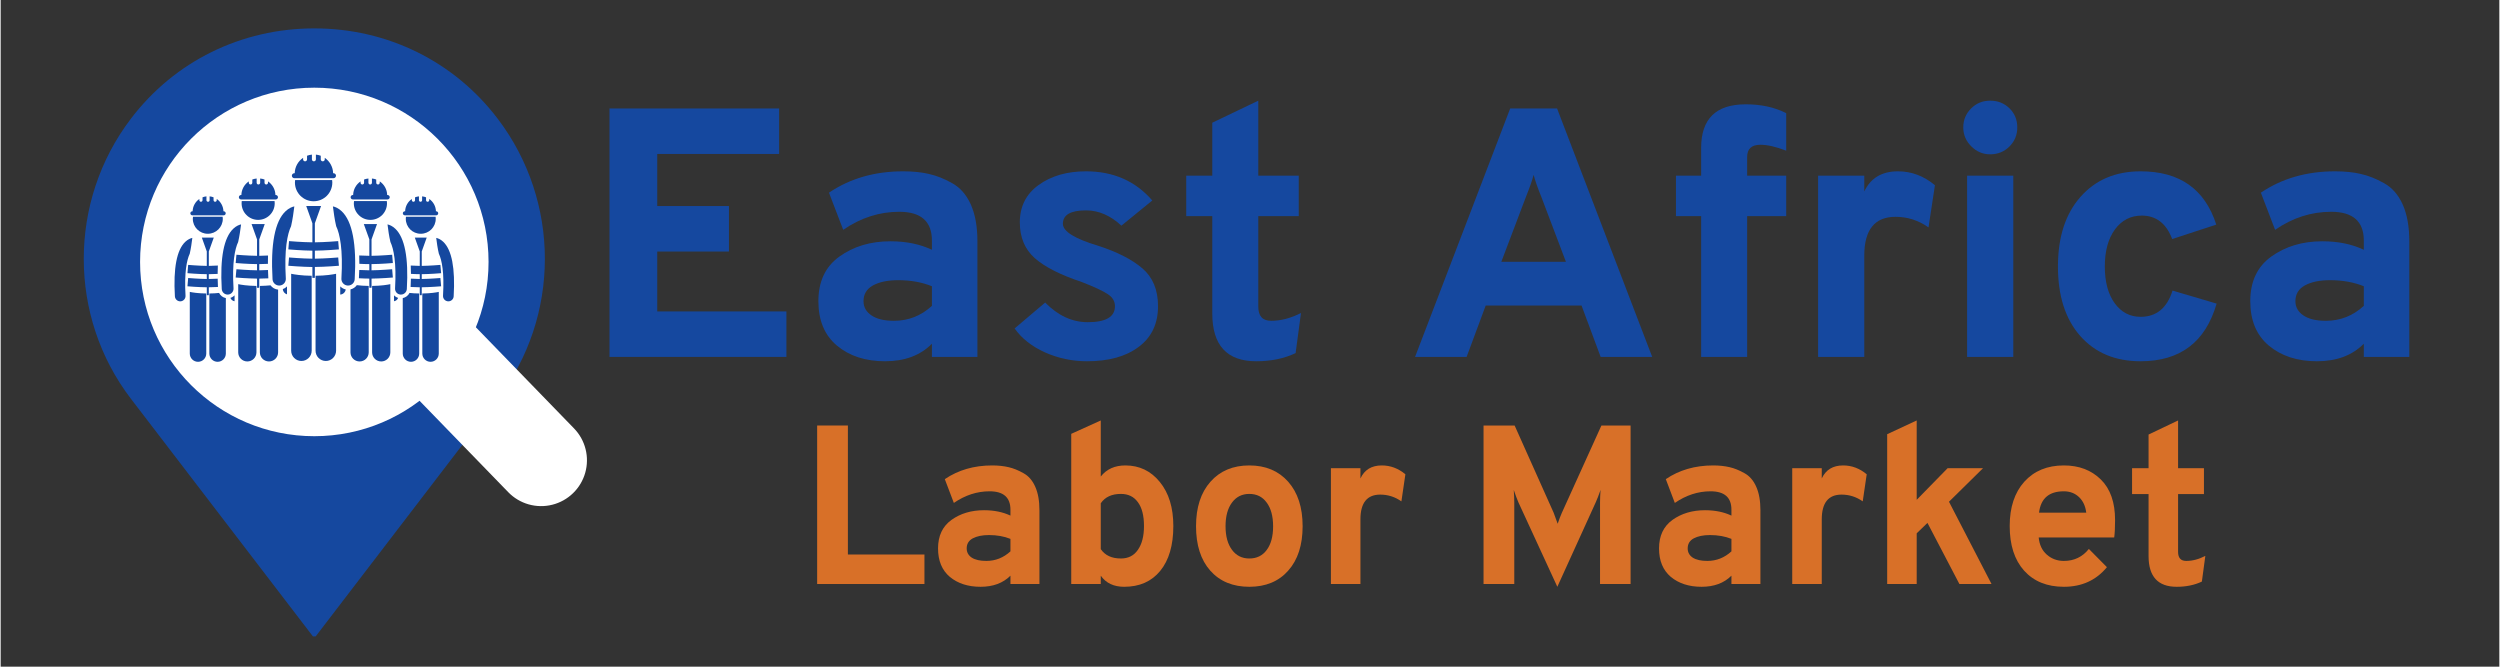 <svg xmlns="http://www.w3.org/2000/svg" xmlns:xlink="http://www.w3.org/1999/xlink" width="300" viewBox="0 0 224.88 60" height="80" preserveAspectRatio="xMidYMid meet"><rect x="0" y="0" width="224.88" height="60" fill="#333333" stroke="none"/><defs><g></g><clipPath id="96fa9c9b9c"><path d="M 7 2.555 L 49 2.555 L 49 57.273 L 7 57.273 Z M 7 2.555 " clip-rule="nonzero"></path></clipPath><clipPath id="0ff619be4e"><path d="M 12.547 7.891 L 44 7.891 L 44 39.375 L 12.547 39.375 Z M 12.547 7.891 " clip-rule="nonzero"></path></clipPath><clipPath id="71e48b5e1d"><path d="M 0 0.016 L 96 0.016 L 96 59.984 L 0 59.984 Z M 0 0.016 " clip-rule="nonzero"></path></clipPath><clipPath id="af3d133539"><path d="M 15.523 21 L 18 21 L 18 28 L 15.523 28 Z M 15.523 21 " clip-rule="nonzero"></path></clipPath><clipPath id="689519bbe0"><path d="M 17 26 L 19 26 L 19 32.652 L 17 32.652 Z M 17 26 " clip-rule="nonzero"></path></clipPath><clipPath id="3eaf83dd90"><path d="M 18 26 L 21 26 L 21 32.652 L 18 32.652 Z M 18 26 " clip-rule="nonzero"></path></clipPath><clipPath id="0503dbf565"><path d="M 21 25 L 24 25 L 24 32.652 L 21 32.652 Z M 21 25 " clip-rule="nonzero"></path></clipPath><clipPath id="99d9cabd71"><path d="M 23 25 L 25 25 L 25 32.652 L 23 32.652 Z M 23 25 " clip-rule="nonzero"></path></clipPath><clipPath id="8c1b4b448c"><path d="M 37 26 L 40 26 L 40 32.652 L 37 32.652 Z M 37 26 " clip-rule="nonzero"></path></clipPath><clipPath id="8fe4e64879"><path d="M 36 26 L 38 26 L 38 32.652 L 36 32.652 Z M 36 26 " clip-rule="nonzero"></path></clipPath><clipPath id="f2fe7bbf35"><path d="M 31 25 L 34 25 L 34 32.652 L 31 32.652 Z M 31 25 " clip-rule="nonzero"></path></clipPath><clipPath id="54869600ed"><path d="M 33 25 L 36 25 L 36 32.652 L 33 32.652 Z M 33 25 " clip-rule="nonzero"></path></clipPath><clipPath id="9221c9d3b6"><path d="M 26 24 L 28 24 L 28 32.652 L 26 32.652 Z M 26 24 " clip-rule="nonzero"></path></clipPath><clipPath id="d91a0dc44f"><path d="M 28 24 L 31 24 L 31 32.652 L 28 32.652 Z M 28 24 " clip-rule="nonzero"></path></clipPath><clipPath id="d283dcbc6e"><path d="M 26 13.914 L 31 13.914 L 31 17 L 26 17 Z M 26 13.914 " clip-rule="nonzero"></path></clipPath></defs><g fill="#15489f" fill-opacity="1"><g transform="translate(52.233, 32.122)"><g><path d="M 2.562 0 L 2.562 -22.359 L 17.828 -22.359 L 17.828 -18.266 L 6.859 -18.266 L 6.859 -13.578 L 13.312 -13.578 L 13.312 -9.484 L 6.859 -9.484 L 6.859 -4.094 L 18.484 -4.094 L 18.484 0 Z M 2.562 0 "></path></g></g></g><g fill="#15489f" fill-opacity="1"><g transform="translate(72.157, 32.122)"><g><path d="M 11.656 0 L 11.656 -1.188 C 10.613 -0.133 9.207 0.391 7.438 0.391 C 5.676 0.391 4.234 -0.078 3.109 -1.016 C 1.992 -1.953 1.438 -3.285 1.438 -5.016 C 1.438 -6.785 2.066 -8.125 3.328 -9.031 C 4.598 -9.945 6.129 -10.406 7.922 -10.406 C 9.348 -10.406 10.594 -10.148 11.656 -9.641 L 11.656 -10.469 C 11.656 -12.195 10.676 -13.062 8.719 -13.062 C 6.926 -13.062 5.242 -12.52 3.672 -11.438 L 2.391 -14.781 C 4.285 -16.062 6.508 -16.703 9.062 -16.703 C 9.938 -16.703 10.707 -16.625 11.375 -16.469 C 12.051 -16.32 12.75 -16.047 13.469 -15.641 C 14.195 -15.242 14.758 -14.602 15.156 -13.719 C 15.551 -12.832 15.75 -11.727 15.75 -10.406 L 15.75 0 Z M 8.234 -3.25 C 9.535 -3.25 10.676 -3.695 11.656 -4.594 L 11.656 -6.359 C 10.758 -6.723 9.75 -6.906 8.625 -6.906 C 7.688 -6.906 6.93 -6.75 6.359 -6.438 C 5.785 -6.125 5.5 -5.648 5.5 -5.016 C 5.5 -4.484 5.738 -4.055 6.219 -3.734 C 6.695 -3.41 7.367 -3.25 8.234 -3.25 Z M 8.234 -3.25 "></path></g></g></g><g fill="#15489f" fill-opacity="1"><g transform="translate(89.974, 32.122)"><g><path d="M 7.797 0.391 C 6.473 0.391 5.211 0.125 4.016 -0.406 C 2.828 -0.945 1.914 -1.664 1.281 -2.562 L 4.031 -4.891 C 5.195 -3.711 6.473 -3.125 7.859 -3.125 C 9.492 -3.125 10.312 -3.602 10.312 -4.562 C 10.312 -5.008 10.094 -5.375 9.656 -5.656 C 9.219 -5.945 8.445 -6.305 7.344 -6.734 C 5.406 -7.379 3.988 -8.098 3.094 -8.891 C 2.195 -9.691 1.75 -10.766 1.75 -12.109 C 1.75 -13.535 2.312 -14.656 3.438 -15.469 C 4.57 -16.289 5.992 -16.703 7.703 -16.703 C 10.172 -16.703 12.16 -15.828 13.672 -14.078 L 10.891 -11.812 C 9.91 -12.727 8.848 -13.188 7.703 -13.188 C 6.316 -13.188 5.625 -12.785 5.625 -11.984 C 5.625 -11.297 6.688 -10.633 8.812 -10 C 10.52 -9.445 11.844 -8.77 12.781 -7.969 C 13.719 -7.164 14.188 -6.031 14.188 -4.562 C 14.188 -2.988 13.609 -1.77 12.453 -0.906 C 11.305 -0.039 9.754 0.391 7.797 0.391 Z M 7.797 0.391 "></path></g></g></g><g fill="#15489f" fill-opacity="1"><g transform="translate(105.748, 32.122)"><g><path d="M 7.25 0.391 C 4.613 0.391 3.297 -1.047 3.297 -3.922 L 3.297 -12.672 L 0.953 -12.672 L 0.953 -16.312 L 3.297 -16.312 L 3.297 -21.078 L 7.438 -23.062 L 7.438 -16.312 L 11.078 -16.312 L 11.078 -12.672 L 7.438 -12.672 L 7.438 -4.531 C 7.438 -3.676 7.82 -3.25 8.594 -3.25 C 9.469 -3.25 10.363 -3.484 11.281 -3.953 L 10.797 -0.344 C 9.773 0.145 8.594 0.391 7.25 0.391 Z M 7.25 0.391 "></path></g></g></g><g fill="#15489f" fill-opacity="1"><g transform="translate(118.296, 32.122)"><g></g></g></g><g fill="#15489f" fill-opacity="1"><g transform="translate(126.279, 32.122)"><g><path d="M 17.719 0 L 16 -4.625 L 7.375 -4.625 L 5.656 0 L 1.016 0 L 9.578 -22.359 L 13.797 -22.359 L 22.359 0 Z M 14.594 -8.562 L 12.391 -14.375 C 12.047 -15.227 11.812 -15.898 11.688 -16.391 C 11.562 -15.898 11.328 -15.227 10.984 -14.375 L 8.781 -8.562 Z M 14.594 -8.562 "></path></g></g></g><g fill="#15489f" fill-opacity="1"><g transform="translate(149.652, 32.122)"><g><path d="M 7.531 -12.672 L 7.531 0 L 3.391 0 L 3.391 -12.672 L 1.125 -12.672 L 1.125 -16.312 L 3.391 -16.312 L 3.391 -18.812 C 3.391 -21.426 4.727 -22.734 7.406 -22.734 C 8.789 -22.734 10.004 -22.469 11.047 -21.938 L 11.047 -18.562 C 10.129 -18.914 9.352 -19.094 8.719 -19.094 C 7.926 -19.094 7.531 -18.723 7.531 -17.984 L 7.531 -16.312 L 11.047 -16.312 L 11.047 -12.672 Z M 7.531 -12.672 "></path></g></g></g><g fill="#15489f" fill-opacity="1"><g transform="translate(161.178, 32.122)"><g><path d="M 2.391 0 L 2.391 -16.312 L 6.547 -16.312 L 6.547 -14.891 C 7.117 -16.098 8.129 -16.703 9.578 -16.703 C 10.797 -16.703 11.906 -16.285 12.906 -15.453 L 12.328 -11.656 C 11.43 -12.289 10.441 -12.609 9.359 -12.609 C 7.484 -12.609 6.547 -11.441 6.547 -9.109 L 6.547 0 Z M 2.391 0 "></path></g></g></g><g fill="#15489f" fill-opacity="1"><g transform="translate(174.557, 32.122)"><g><path d="M 4.5 -18.234 C 3.844 -18.234 3.273 -18.473 2.797 -18.953 C 2.316 -19.43 2.078 -20 2.078 -20.656 C 2.078 -21.32 2.312 -21.891 2.781 -22.359 C 3.25 -22.828 3.82 -23.062 4.5 -23.062 C 5.188 -23.062 5.766 -22.832 6.234 -22.375 C 6.703 -21.914 6.938 -21.344 6.938 -20.656 C 6.938 -19.977 6.703 -19.406 6.234 -18.938 C 5.766 -18.469 5.188 -18.234 4.5 -18.234 Z M 2.422 0 L 2.422 -16.312 L 6.578 -16.312 L 6.578 0 Z M 2.422 0 "></path></g></g></g><g fill="#15489f" fill-opacity="1"><g transform="translate(183.561, 32.122)"><g><path d="M 9.031 0.391 C 6.758 0.391 4.953 -0.363 3.609 -1.875 C 2.266 -3.395 1.594 -5.484 1.594 -8.141 C 1.594 -10.785 2.27 -12.875 3.625 -14.406 C 4.977 -15.938 6.781 -16.703 9.031 -16.703 C 12.551 -16.703 14.82 -15.102 15.844 -11.906 L 11.875 -10.609 C 11.344 -12.016 10.43 -12.719 9.141 -12.719 C 8.141 -12.719 7.332 -12.301 6.719 -11.469 C 6.113 -10.633 5.812 -9.523 5.812 -8.141 C 5.812 -6.754 6.109 -5.648 6.703 -4.828 C 7.297 -4.016 8.07 -3.609 9.031 -3.609 C 10.457 -3.609 11.414 -4.395 11.906 -5.969 L 15.875 -4.797 C 14.875 -1.336 12.594 0.391 9.031 0.391 Z M 9.031 0.391 "></path></g></g></g><g fill="#15489f" fill-opacity="1"><g transform="translate(201.027, 32.122)"><g><path d="M 11.656 0 L 11.656 -1.188 C 10.613 -0.133 9.207 0.391 7.438 0.391 C 5.676 0.391 4.234 -0.078 3.109 -1.016 C 1.992 -1.953 1.438 -3.285 1.438 -5.016 C 1.438 -6.785 2.066 -8.125 3.328 -9.031 C 4.598 -9.945 6.129 -10.406 7.922 -10.406 C 9.348 -10.406 10.594 -10.148 11.656 -9.641 L 11.656 -10.469 C 11.656 -12.195 10.676 -13.062 8.719 -13.062 C 6.926 -13.062 5.242 -12.52 3.672 -11.438 L 2.391 -14.781 C 4.285 -16.062 6.508 -16.703 9.062 -16.703 C 9.938 -16.703 10.707 -16.625 11.375 -16.469 C 12.051 -16.32 12.75 -16.047 13.469 -15.641 C 14.195 -15.242 14.758 -14.602 15.156 -13.719 C 15.551 -12.832 15.75 -11.727 15.75 -10.406 L 15.75 0 Z M 8.234 -3.25 C 9.535 -3.25 10.676 -3.695 11.656 -4.594 L 11.656 -6.359 C 10.758 -6.723 9.75 -6.906 8.625 -6.906 C 7.688 -6.906 6.93 -6.75 6.359 -6.438 C 5.785 -6.125 5.5 -5.648 5.5 -5.016 C 5.5 -4.484 5.738 -4.055 6.219 -3.734 C 6.695 -3.41 7.367 -3.25 8.234 -3.25 Z M 8.234 -3.25 "></path></g></g></g><g clip-path="url(#96fa9c9b9c)"><path fill="#15489f" d="M 44.738 10.691 C 40.805 5.512 34.785 2.555 28.227 2.555 C 21.668 2.555 15.648 5.512 11.715 10.691 C 6.066 18.125 6.066 28.48 11.715 35.879 L 28.227 57.438 L 44.738 35.879 C 50.391 28.48 50.391 18.125 44.738 10.691 Z M 28.227 32.281 C 23.016 32.281 18.742 28.043 18.742 22.797 C 18.742 17.586 23.016 13.316 28.227 13.316 C 33.441 13.316 37.711 17.551 37.711 22.797 C 37.676 28.012 33.441 32.281 28.227 32.281 Z M 28.227 32.281 " fill-opacity="1" fill-rule="nonzero"></path></g><g clip-path="url(#0ff619be4e)"><path fill="#ffffff" d="M 43.91 23.574 C 43.91 32.234 36.887 39.258 28.227 39.258 C 19.57 39.258 12.547 32.234 12.547 23.574 C 12.547 14.914 19.57 7.891 28.227 7.891 C 36.887 7.891 43.91 14.914 43.91 23.574 Z M 43.91 23.574 " fill-opacity="1" fill-rule="nonzero"></path></g><g clip-path="url(#71e48b5e1d)"><path stroke-linecap="round" transform="matrix(0.522, 0.538, -0.538, 0.522, 39.588, 26.175)" fill="none" stroke-linejoin="miter" d="M 5.498 5.501 L 23.014 5.499 " stroke="#ffffff" stroke-width="11" stroke-opacity="1" stroke-miterlimit="4"></path></g><path fill="#15489f" d="M 20.676 26.809 C 20.734 26.965 20.875 27.086 21.051 27.113 L 21.051 26.578 C 20.945 26.688 20.816 26.766 20.676 26.809 Z M 20.676 26.809 " fill-opacity="1" fill-rule="nonzero"></path><g clip-path="url(#af3d133539)"><path fill="#15489f" d="M 17.25 21.41 C 17.078 21.449 16.852 21.543 16.621 21.758 C 15.848 22.484 15.531 24.137 15.68 26.668 C 15.695 26.922 15.906 27.121 16.156 27.121 C 16.168 27.121 16.176 27.121 16.188 27.121 C 16.449 27.105 16.652 26.879 16.637 26.613 C 16.516 24.52 16.75 23.398 17.016 22.836 C 17.125 22.367 17.203 21.801 17.25 21.41 Z M 17.25 21.41 " fill-opacity="1" fill-rule="nonzero"></path></g><g clip-path="url(#689519bbe0)"><path fill="#15489f" d="M 17.02 26.27 L 17.02 31.82 C 17.02 32.23 17.352 32.562 17.762 32.562 C 18.172 32.562 18.504 32.23 18.504 31.82 L 18.504 26.414 C 17.75 26.406 17.246 26.32 17.02 26.27 Z M 17.02 26.27 " fill-opacity="1" fill-rule="nonzero"></path></g><g clip-path="url(#3eaf83dd90)"><path fill="#15489f" d="M 19.656 26.363 C 19.418 26.391 19.125 26.41 18.781 26.414 L 18.781 31.82 C 18.781 32.23 19.113 32.562 19.523 32.562 C 19.934 32.562 20.266 32.23 20.266 31.82 L 20.266 26.828 C 19.996 26.777 19.773 26.602 19.656 26.363 Z M 19.656 26.363 " fill-opacity="1" fill-rule="nonzero"></path></g><path fill="#15489f" d="M 17.293 19.691 C 17.293 20.438 17.898 21.039 18.641 21.039 C 19.387 21.039 19.992 20.438 19.992 19.691 C 19.992 19.629 19.984 19.57 19.977 19.508 L 17.309 19.508 C 17.301 19.57 17.293 19.629 17.293 19.691 Z M 17.293 19.691 " fill-opacity="1" fill-rule="nonzero"></path><path fill="#15489f" d="M 17.254 19.379 L 20.074 19.379 C 20.176 19.379 20.254 19.297 20.254 19.195 C 20.254 19.098 20.176 19.016 20.074 19.016 L 20.051 19.016 C 20.035 18.555 19.801 18.148 19.445 17.906 L 19.445 18.016 C 19.445 18.098 19.379 18.16 19.301 18.16 C 19.223 18.16 19.16 18.098 19.16 18.016 L 19.16 17.758 C 19.047 17.715 18.93 17.684 18.805 17.672 L 18.805 18.016 C 18.805 18.098 18.742 18.16 18.664 18.16 C 18.582 18.16 18.52 18.098 18.52 18.016 L 18.52 17.672 C 18.398 17.684 18.277 17.715 18.168 17.758 L 18.168 18.016 C 18.168 18.098 18.105 18.16 18.023 18.16 C 17.945 18.16 17.883 18.098 17.883 18.016 L 17.883 17.906 C 17.527 18.148 17.289 18.555 17.277 19.016 L 17.254 19.016 C 17.152 19.016 17.07 19.098 17.07 19.195 C 17.07 19.297 17.152 19.379 17.254 19.379 Z M 17.254 19.379 " fill-opacity="1" fill-rule="nonzero"></path><path fill="#15489f" d="M 18.73 25.855 C 19 25.855 19.289 25.844 19.555 25.828 C 19.543 25.57 19.535 25.32 19.531 25.082 C 19.27 25.094 18.988 25.105 18.73 25.109 L 18.73 24.676 C 18.988 24.676 19.27 24.664 19.527 24.652 C 19.527 24.391 19.535 24.141 19.547 23.898 C 19.281 23.914 18.992 23.926 18.734 23.93 L 18.734 22.629 L 19.18 21.383 L 18.105 21.383 L 18.551 22.629 L 18.551 23.93 C 17.828 23.922 16.887 23.84 16.875 23.84 L 16.812 24.586 C 16.852 24.59 17.797 24.672 18.551 24.676 L 18.551 25.109 C 17.828 25.102 16.887 25.02 16.875 25.02 L 16.812 25.766 C 16.852 25.77 17.797 25.852 18.551 25.855 L 18.551 26.566 L 18.734 26.566 L 18.734 25.855 Z M 18.73 25.855 " fill-opacity="1" fill-rule="nonzero"></path><g clip-path="url(#0503dbf565)"><path fill="#15489f" d="M 21.379 25.574 L 21.379 31.711 C 21.379 32.164 21.746 32.531 22.199 32.531 C 22.652 32.531 23.02 32.164 23.02 31.711 L 23.02 25.734 C 22.188 25.723 21.633 25.629 21.379 25.574 Z M 21.379 25.574 " fill-opacity="1" fill-rule="nonzero"></path></g><path fill="#15489f" d="M 25.391 26.02 C 25.406 26.242 25.559 26.43 25.77 26.492 L 25.77 25.773 C 25.664 25.887 25.535 25.969 25.391 26.02 Z M 25.391 26.02 " fill-opacity="1" fill-rule="nonzero"></path><g clip-path="url(#99d9cabd71)"><path fill="#15489f" d="M 24.285 25.68 C 24.023 25.707 23.703 25.727 23.328 25.734 L 23.328 31.711 C 23.328 32.164 23.695 32.531 24.148 32.531 C 24.602 32.531 24.969 32.164 24.969 31.711 L 24.969 26.066 C 24.688 26.039 24.445 25.895 24.285 25.68 Z M 24.285 25.68 " fill-opacity="1" fill-rule="nonzero"></path></g><path fill="#15489f" d="M 19.898 26.012 C 19.914 26.297 20.148 26.512 20.426 26.512 C 20.438 26.512 20.449 26.512 20.457 26.512 C 20.75 26.496 20.973 26.242 20.957 25.953 C 20.82 23.637 21.082 22.398 21.375 21.777 C 21.496 21.258 21.582 20.629 21.637 20.195 C 21.441 20.238 21.191 20.344 20.938 20.582 C 20.086 21.387 19.734 23.211 19.898 26.012 Z M 19.898 26.012 " fill-opacity="1" fill-rule="nonzero"></path><path fill="#15489f" d="M 21.684 18.297 C 21.684 19.121 22.352 19.789 23.172 19.789 C 23.996 19.789 24.664 19.121 24.664 18.297 C 24.664 18.23 24.66 18.164 24.652 18.098 L 21.695 18.098 C 21.688 18.164 21.684 18.23 21.684 18.297 Z M 21.684 18.297 " fill-opacity="1" fill-rule="nonzero"></path><path fill="#15489f" d="M 21.637 17.949 L 24.758 17.949 C 24.867 17.949 24.957 17.859 24.957 17.75 C 24.957 17.641 24.867 17.551 24.758 17.551 L 24.73 17.551 C 24.715 17.039 24.453 16.594 24.062 16.324 L 24.062 16.445 C 24.062 16.535 23.988 16.605 23.902 16.605 C 23.816 16.605 23.746 16.535 23.746 16.445 L 23.746 16.156 C 23.621 16.109 23.492 16.078 23.355 16.066 L 23.355 16.445 C 23.355 16.535 23.285 16.605 23.195 16.605 C 23.109 16.605 23.039 16.535 23.039 16.445 L 23.039 16.066 C 22.902 16.078 22.773 16.109 22.648 16.156 L 22.648 16.445 C 22.648 16.535 22.578 16.605 22.492 16.605 C 22.402 16.605 22.332 16.535 22.332 16.445 L 22.332 16.324 C 21.938 16.594 21.676 17.039 21.664 17.551 L 21.637 17.551 C 21.527 17.551 21.438 17.641 21.438 17.75 C 21.438 17.859 21.527 17.949 21.637 17.949 Z M 21.637 17.949 " fill-opacity="1" fill-rule="nonzero"></path><path fill="#15489f" d="M 23.273 25.074 C 23.539 25.074 23.824 25.062 24.09 25.051 C 24.078 24.793 24.066 24.543 24.059 24.301 C 23.801 24.316 23.527 24.324 23.273 24.328 L 23.273 23.77 C 23.523 23.77 23.797 23.758 24.051 23.746 C 24.051 23.488 24.055 23.238 24.062 22.996 C 23.805 23.012 23.527 23.02 23.273 23.023 L 23.273 21.547 L 23.766 20.168 L 22.582 20.168 L 23.074 21.547 L 23.074 23.023 C 22.27 23.016 21.227 22.926 21.219 22.926 L 21.152 23.672 C 21.199 23.676 22.242 23.766 23.074 23.77 L 23.074 24.328 C 22.27 24.32 21.227 24.23 21.219 24.23 L 21.152 24.977 C 21.199 24.98 22.242 25.066 23.074 25.074 L 23.074 25.902 L 23.273 25.902 Z M 23.273 25.074 " fill-opacity="1" fill-rule="nonzero"></path><path fill="#15489f" d="M 39.828 21.758 C 39.602 21.543 39.375 21.449 39.199 21.41 C 39.246 21.801 39.324 22.367 39.438 22.836 C 39.703 23.398 39.938 24.52 39.812 26.613 C 39.797 26.879 40 27.105 40.266 27.121 C 40.273 27.121 40.285 27.121 40.293 27.121 C 40.547 27.121 40.758 26.922 40.77 26.668 C 40.918 24.137 40.602 22.484 39.828 21.758 Z M 39.828 21.758 " fill-opacity="1" fill-rule="nonzero"></path><g clip-path="url(#8c1b4b448c)"><path fill="#15489f" d="M 37.949 26.414 L 37.949 31.82 C 37.949 32.23 38.281 32.562 38.688 32.562 C 39.098 32.562 39.43 32.23 39.43 31.82 L 39.43 26.27 C 39.203 26.32 38.703 26.406 37.949 26.414 Z M 37.949 26.414 " fill-opacity="1" fill-rule="nonzero"></path></g><g clip-path="url(#8fe4e64879)"><path fill="#15489f" d="M 36.797 26.363 C 36.676 26.602 36.453 26.777 36.188 26.828 L 36.188 31.82 C 36.188 32.23 36.52 32.562 36.93 32.562 C 37.336 32.562 37.668 32.23 37.668 31.82 L 37.668 26.414 C 37.324 26.41 37.031 26.391 36.797 26.363 Z M 36.797 26.363 " fill-opacity="1" fill-rule="nonzero"></path></g><path fill="#15489f" d="M 35.402 26.578 L 35.402 27.113 C 35.574 27.086 35.715 26.965 35.773 26.809 C 35.633 26.766 35.504 26.688 35.402 26.578 Z M 35.402 26.578 " fill-opacity="1" fill-rule="nonzero"></path><path fill="#15489f" d="M 36.461 19.691 C 36.461 20.438 37.062 21.039 37.809 21.039 C 38.555 21.039 39.156 20.438 39.156 19.691 C 39.156 19.629 39.152 19.57 39.145 19.508 L 36.473 19.508 C 36.465 19.57 36.461 19.629 36.461 19.691 Z M 36.461 19.691 " fill-opacity="1" fill-rule="nonzero"></path><path fill="#15489f" d="M 36.379 19.379 L 39.199 19.379 C 39.297 19.379 39.379 19.297 39.379 19.195 C 39.379 19.098 39.297 19.016 39.199 19.016 L 39.176 19.016 C 39.16 18.555 38.926 18.148 38.57 17.906 L 38.57 18.016 C 38.57 18.098 38.504 18.16 38.426 18.16 C 38.348 18.16 38.285 18.098 38.285 18.016 L 38.285 17.758 C 38.172 17.715 38.055 17.684 37.93 17.672 L 37.93 18.016 C 37.93 18.098 37.867 18.16 37.789 18.16 C 37.707 18.16 37.645 18.098 37.645 18.016 L 37.645 17.672 C 37.523 17.684 37.402 17.715 37.293 17.758 L 37.293 18.016 C 37.293 18.098 37.23 18.16 37.148 18.16 C 37.07 18.16 37.008 18.098 37.008 18.016 L 37.008 17.906 C 36.652 18.148 36.414 18.555 36.402 19.016 L 36.379 19.016 C 36.277 19.016 36.195 19.098 36.195 19.195 C 36.195 19.297 36.277 19.379 36.379 19.379 Z M 36.379 19.379 " fill-opacity="1" fill-rule="nonzero"></path><path fill="#15489f" d="M 39.574 23.84 C 39.566 23.84 38.625 23.922 37.898 23.93 L 37.898 22.629 L 38.344 21.383 L 37.273 21.383 L 37.719 22.629 L 37.719 23.93 C 37.457 23.926 37.168 23.914 36.906 23.898 C 36.918 24.141 36.922 24.391 36.926 24.648 C 37.184 24.664 37.461 24.676 37.719 24.676 L 37.719 25.109 C 37.465 25.105 37.18 25.094 36.922 25.078 C 36.918 25.32 36.91 25.57 36.895 25.828 C 37.16 25.844 37.453 25.855 37.719 25.855 L 37.719 26.566 L 37.898 26.566 L 37.898 25.855 C 38.656 25.848 39.598 25.77 39.641 25.766 L 39.574 25.02 C 39.566 25.02 38.625 25.102 37.898 25.109 L 37.898 24.676 C 38.656 24.672 39.598 24.59 39.641 24.586 Z M 39.574 23.84 " fill-opacity="1" fill-rule="nonzero"></path><path fill="#15489f" d="M 30.562 25.773 L 30.562 26.512 C 30.82 26.496 31.023 26.297 31.055 26.051 C 30.867 26.008 30.699 25.914 30.562 25.773 Z M 30.562 25.773 " fill-opacity="1" fill-rule="nonzero"></path><path fill="#15489f" d="M 35.496 25.953 C 35.477 26.242 35.699 26.496 35.992 26.512 C 36.004 26.512 36.016 26.512 36.023 26.512 C 36.305 26.512 36.535 26.297 36.555 26.012 C 36.719 23.211 36.367 21.387 35.512 20.582 C 35.258 20.344 35.008 20.238 34.816 20.195 C 34.867 20.629 34.953 21.258 35.078 21.777 C 35.371 22.398 35.629 23.637 35.496 25.953 Z M 35.496 25.953 " fill-opacity="1" fill-rule="nonzero"></path><g clip-path="url(#f2fe7bbf35)"><path fill="#15489f" d="M 32.055 25.664 C 31.918 25.855 31.719 25.992 31.484 26.047 L 31.484 31.711 C 31.484 32.164 31.852 32.531 32.305 32.531 C 32.758 32.531 33.125 32.164 33.125 31.711 L 33.125 25.734 C 32.691 25.727 32.336 25.699 32.055 25.664 Z M 32.055 25.664 " fill-opacity="1" fill-rule="nonzero"></path></g><g clip-path="url(#54869600ed)"><path fill="#15489f" d="M 35.07 25.574 C 34.82 25.629 34.266 25.723 33.43 25.734 L 33.43 31.711 C 33.43 32.164 33.797 32.531 34.25 32.531 C 34.703 32.531 35.07 32.164 35.07 31.711 Z M 35.07 25.574 " fill-opacity="1" fill-rule="nonzero"></path></g><path fill="#15489f" d="M 31.785 18.297 C 31.785 19.121 32.453 19.789 33.277 19.789 C 34.102 19.789 34.77 19.121 34.77 18.297 C 34.77 18.23 34.762 18.164 34.754 18.098 L 31.801 18.098 C 31.793 18.164 31.785 18.23 31.785 18.297 Z M 31.785 18.297 " fill-opacity="1" fill-rule="nonzero"></path><path fill="#15489f" d="M 31.695 17.949 L 34.816 17.949 C 34.926 17.949 35.016 17.859 35.016 17.75 C 35.016 17.641 34.926 17.551 34.816 17.551 L 34.785 17.551 C 34.773 17.039 34.512 16.594 34.117 16.324 L 34.117 16.445 C 34.117 16.535 34.047 16.605 33.961 16.605 C 33.871 16.605 33.801 16.535 33.801 16.445 L 33.801 16.156 C 33.68 16.109 33.547 16.078 33.414 16.066 L 33.414 16.445 C 33.414 16.535 33.344 16.605 33.254 16.605 C 33.168 16.605 33.098 16.535 33.098 16.445 L 33.098 16.066 C 32.961 16.078 32.828 16.109 32.707 16.156 L 32.707 16.445 C 32.707 16.535 32.637 16.605 32.547 16.605 C 32.461 16.605 32.391 16.535 32.391 16.445 L 32.391 16.324 C 31.996 16.594 31.734 17.039 31.723 17.551 L 31.695 17.551 C 31.582 17.551 31.496 17.641 31.496 17.75 C 31.496 17.859 31.582 17.949 31.695 17.949 Z M 31.695 17.949 " fill-opacity="1" fill-rule="nonzero"></path><path fill="#15489f" d="M 33.375 25.074 C 34.211 25.066 35.254 24.98 35.297 24.977 L 35.234 24.23 C 35.223 24.23 34.184 24.32 33.375 24.328 L 33.375 23.77 C 34.211 23.766 35.254 23.676 35.297 23.672 L 35.234 22.926 C 35.223 22.926 34.184 23.016 33.379 23.023 L 33.379 21.543 L 33.871 20.168 L 32.684 20.168 L 33.18 21.543 L 33.18 23.023 C 32.887 23.02 32.562 23.008 32.27 22.992 C 32.277 23.23 32.281 23.48 32.281 23.742 C 32.57 23.758 32.887 23.77 33.18 23.77 L 33.18 24.328 C 32.887 24.324 32.566 24.312 32.273 24.297 C 32.266 24.535 32.258 24.785 32.242 25.043 C 32.543 25.059 32.875 25.074 33.18 25.074 L 33.18 25.898 L 33.379 25.898 L 33.379 25.074 Z M 33.375 25.074 " fill-opacity="1" fill-rule="nonzero"></path><path fill="#15489f" d="M 30.668 25.066 C 30.648 25.395 30.898 25.68 31.23 25.699 C 31.242 25.699 31.254 25.699 31.266 25.699 C 31.582 25.699 31.844 25.453 31.863 25.137 C 32.047 21.977 31.652 19.914 30.688 19.008 C 30.402 18.738 30.121 18.621 29.902 18.574 C 29.961 19.062 30.059 19.77 30.195 20.355 C 30.527 21.055 30.82 22.453 30.668 25.066 Z M 30.668 25.066 " fill-opacity="1" fill-rule="nonzero"></path><g clip-path="url(#9221c9d3b6)"><path fill="#15489f" d="M 26.145 24.641 L 26.145 31.562 C 26.145 32.074 26.559 32.488 27.066 32.488 C 27.578 32.488 27.992 32.074 27.992 31.562 L 27.992 24.82 C 27.055 24.809 26.426 24.699 26.145 24.641 Z M 26.145 24.641 " fill-opacity="1" fill-rule="nonzero"></path></g><path fill="#15489f" d="M 24.469 25.137 C 24.488 25.453 24.754 25.699 25.066 25.699 C 25.078 25.699 25.09 25.699 25.102 25.699 C 25.434 25.68 25.684 25.395 25.664 25.066 C 25.512 22.457 25.805 21.055 26.137 20.355 C 26.273 19.77 26.371 19.062 26.43 18.574 C 26.215 18.621 25.93 18.738 25.645 19.008 C 24.68 19.914 24.285 21.977 24.469 25.137 Z M 24.469 25.137 " fill-opacity="1" fill-rule="nonzero"></path><g clip-path="url(#d91a0dc44f)"><path fill="#15489f" d="M 30.188 24.641 C 29.906 24.699 29.277 24.809 28.34 24.82 L 28.34 31.562 C 28.34 32.074 28.754 32.488 29.266 32.488 C 29.773 32.488 30.188 32.074 30.188 31.562 Z M 30.188 24.641 " fill-opacity="1" fill-rule="nonzero"></path></g><path fill="#15489f" d="M 26.484 16.43 C 26.484 17.359 27.238 18.113 28.168 18.113 C 29.098 18.113 29.848 17.359 29.848 16.43 C 29.848 16.355 29.844 16.277 29.832 16.203 L 26.5 16.203 C 26.488 16.277 26.484 16.355 26.484 16.43 Z M 26.484 16.43 " fill-opacity="1" fill-rule="nonzero"></path><g clip-path="url(#d283dcbc6e)"><path fill="#15489f" d="M 26.434 16.039 L 29.953 16.039 C 30.078 16.039 30.18 15.938 30.18 15.812 C 30.18 15.688 30.078 15.59 29.953 15.59 L 29.922 15.59 C 29.906 15.012 29.609 14.508 29.168 14.203 L 29.168 14.344 C 29.168 14.441 29.086 14.52 28.988 14.52 C 28.891 14.52 28.809 14.441 28.809 14.344 L 28.809 14.016 C 28.672 13.965 28.523 13.93 28.371 13.914 L 28.371 14.344 C 28.371 14.441 28.289 14.52 28.191 14.52 C 28.094 14.52 28.012 14.441 28.012 14.344 L 28.012 13.914 C 27.859 13.93 27.711 13.965 27.574 14.016 L 27.574 14.344 C 27.574 14.441 27.496 14.52 27.395 14.52 C 27.297 14.52 27.219 14.441 27.219 14.344 L 27.219 14.203 C 26.773 14.508 26.477 15.012 26.465 15.59 L 26.434 15.59 C 26.309 15.59 26.207 15.688 26.207 15.812 C 26.207 15.938 26.309 16.039 26.434 16.039 Z M 26.434 16.039 " fill-opacity="1" fill-rule="nonzero"></path></g><path fill="#15489f" d="M 28.277 24.027 C 29.219 24.02 30.391 23.922 30.441 23.918 L 30.379 23.172 C 30.367 23.172 29.188 23.273 28.277 23.281 L 28.277 22.559 C 29.219 22.551 30.391 22.449 30.441 22.445 L 30.379 21.699 C 30.367 21.703 29.188 21.801 28.277 21.809 L 28.277 20.094 L 28.836 18.539 L 27.5 18.539 L 28.055 20.094 L 28.055 21.809 C 27.145 21.801 25.969 21.703 25.953 21.699 L 25.891 22.445 C 25.941 22.449 27.117 22.551 28.055 22.559 L 28.055 23.281 C 27.145 23.273 25.969 23.172 25.953 23.172 L 25.891 23.918 C 25.941 23.922 27.117 24.02 28.055 24.031 L 28.055 25.008 L 28.277 25.008 Z M 28.277 24.027 " fill-opacity="1" fill-rule="nonzero"></path><g fill="#d87028" fill-opacity="1"><g transform="translate(71.859, 52.561)"><g><path d="M 1.625 0 L 1.625 -14.266 L 4.391 -14.266 L 4.391 -2.656 L 11.281 -2.656 L 11.281 0 Z M 1.625 0 "></path></g></g></g><g fill="#d87028" fill-opacity="1"><g transform="translate(83.442, 52.561)"><g><path d="M 7.438 0 L 7.438 -0.75 C 6.77 -0.082 5.875 0.25 4.75 0.25 C 3.625 0.25 2.703 -0.047 1.984 -0.641 C 1.273 -1.242 0.922 -2.098 0.922 -3.203 C 0.922 -4.328 1.32 -5.18 2.125 -5.766 C 2.938 -6.348 3.914 -6.641 5.062 -6.641 C 5.969 -6.641 6.758 -6.477 7.438 -6.156 L 7.438 -6.688 C 7.438 -7.789 6.812 -8.344 5.562 -8.344 C 4.426 -8.344 3.352 -7.992 2.344 -7.297 L 1.531 -9.438 C 2.738 -10.258 4.16 -10.672 5.797 -10.672 C 6.348 -10.672 6.836 -10.617 7.266 -10.516 C 7.691 -10.422 8.133 -10.242 8.594 -9.984 C 9.062 -9.734 9.422 -9.32 9.672 -8.75 C 9.922 -8.188 10.047 -7.484 10.047 -6.641 L 10.047 0 Z M 5.266 -2.078 C 6.086 -2.078 6.812 -2.363 7.438 -2.938 L 7.438 -4.062 C 6.875 -4.289 6.227 -4.406 5.5 -4.406 C 4.906 -4.406 4.422 -4.305 4.047 -4.109 C 3.68 -3.91 3.5 -3.609 3.5 -3.203 C 3.5 -2.859 3.648 -2.582 3.953 -2.375 C 4.266 -2.176 4.703 -2.078 5.266 -2.078 Z M 5.266 -2.078 "></path></g></g></g><g fill="#d87028" fill-opacity="1"><g transform="translate(94.821, 52.561)"><g><path d="M 6.297 0.25 C 5.359 0.25 4.656 -0.082 4.188 -0.75 L 4.188 0 L 1.531 0 L 1.531 -13.516 L 4.188 -14.719 L 4.188 -9.672 C 4.707 -10.336 5.445 -10.672 6.406 -10.672 C 7.664 -10.672 8.695 -10.176 9.5 -9.188 C 10.312 -8.195 10.719 -6.875 10.719 -5.219 C 10.719 -3.477 10.32 -2.129 9.531 -1.172 C 8.75 -0.223 7.672 0.25 6.297 0.25 Z M 6 -2.297 C 6.664 -2.297 7.176 -2.555 7.531 -3.078 C 7.895 -3.598 8.078 -4.312 8.078 -5.219 C 8.078 -6.156 7.895 -6.867 7.531 -7.359 C 7.176 -7.859 6.664 -8.109 6 -8.109 C 5.176 -8.109 4.57 -7.828 4.188 -7.266 L 4.188 -3.141 C 4.57 -2.578 5.176 -2.297 6 -2.297 Z M 6 -2.297 "></path></g></g></g><g fill="#d87028" fill-opacity="1"><g transform="translate(106.567, 52.561)"><g><path d="M 9.312 -1.203 C 8.457 -0.234 7.289 0.25 5.812 0.25 C 4.332 0.25 3.16 -0.234 2.297 -1.203 C 1.441 -2.172 1.016 -3.504 1.016 -5.203 C 1.016 -6.891 1.445 -8.223 2.312 -9.203 C 3.176 -10.18 4.344 -10.672 5.812 -10.672 C 7.281 -10.672 8.445 -10.18 9.312 -9.203 C 10.176 -8.223 10.609 -6.891 10.609 -5.203 C 10.609 -3.504 10.176 -2.172 9.312 -1.203 Z M 5.812 -2.297 C 6.477 -2.297 7 -2.551 7.375 -3.062 C 7.758 -3.57 7.953 -4.281 7.953 -5.188 C 7.953 -6.102 7.758 -6.816 7.375 -7.328 C 7 -7.848 6.477 -8.109 5.812 -8.109 C 5.156 -8.109 4.633 -7.848 4.25 -7.328 C 3.863 -6.805 3.672 -6.098 3.672 -5.203 C 3.672 -4.305 3.863 -3.598 4.25 -3.078 C 4.633 -2.555 5.156 -2.297 5.812 -2.297 Z M 5.812 -2.297 "></path></g></g></g><g fill="#d87028" fill-opacity="1"><g transform="translate(118.191, 52.561)"><g><path d="M 1.531 0 L 1.531 -10.422 L 4.188 -10.422 L 4.188 -9.5 C 4.551 -10.281 5.191 -10.672 6.109 -10.672 C 6.891 -10.672 7.598 -10.406 8.234 -9.875 L 7.875 -7.438 C 7.301 -7.844 6.664 -8.047 5.969 -8.047 C 4.781 -8.047 4.188 -7.301 4.188 -5.812 L 4.188 0 Z M 1.531 0 "></path></g></g></g><g fill="#d87028" fill-opacity="1"><g transform="translate(126.736, 52.561)"><g></g></g></g><g fill="#d87028" fill-opacity="1"><g transform="translate(131.834, 52.561)"><g><path d="M 14.859 0 L 12.109 0 L 12.109 -7.344 C 12.109 -7.656 12.125 -8.031 12.156 -8.469 C 11.988 -7.988 11.844 -7.613 11.719 -7.344 L 8.266 0.25 L 4.766 -7.344 C 4.648 -7.613 4.508 -7.988 4.344 -8.469 C 4.375 -8.031 4.391 -7.656 4.391 -7.344 L 4.391 0 L 1.625 0 L 1.625 -14.266 L 4.422 -14.266 L 7.938 -6.406 C 8.039 -6.145 8.16 -5.816 8.297 -5.422 C 8.43 -5.816 8.555 -6.145 8.672 -6.406 L 12.234 -14.266 L 14.859 -14.266 Z M 14.859 0 "></path></g></g></g><g fill="#d87028" fill-opacity="1"><g transform="translate(148.331, 52.561)"><g><path d="M 7.438 0 L 7.438 -0.75 C 6.77 -0.082 5.875 0.25 4.75 0.25 C 3.625 0.25 2.703 -0.047 1.984 -0.641 C 1.273 -1.242 0.922 -2.098 0.922 -3.203 C 0.922 -4.328 1.32 -5.18 2.125 -5.766 C 2.938 -6.348 3.914 -6.641 5.062 -6.641 C 5.969 -6.641 6.758 -6.477 7.438 -6.156 L 7.438 -6.688 C 7.438 -7.789 6.812 -8.344 5.562 -8.344 C 4.426 -8.344 3.352 -7.992 2.344 -7.297 L 1.531 -9.438 C 2.738 -10.258 4.16 -10.672 5.797 -10.672 C 6.348 -10.672 6.836 -10.617 7.266 -10.516 C 7.691 -10.422 8.133 -10.242 8.594 -9.984 C 9.062 -9.734 9.422 -9.32 9.672 -8.75 C 9.922 -8.188 10.047 -7.484 10.047 -6.641 L 10.047 0 Z M 5.266 -2.078 C 6.086 -2.078 6.812 -2.363 7.438 -2.938 L 7.438 -4.062 C 6.875 -4.289 6.227 -4.406 5.5 -4.406 C 4.906 -4.406 4.422 -4.305 4.047 -4.109 C 3.68 -3.91 3.5 -3.609 3.5 -3.203 C 3.5 -2.859 3.648 -2.582 3.953 -2.375 C 4.266 -2.176 4.703 -2.078 5.266 -2.078 Z M 5.266 -2.078 "></path></g></g></g><g fill="#d87028" fill-opacity="1"><g transform="translate(159.71, 52.561)"><g><path d="M 1.531 0 L 1.531 -10.422 L 4.188 -10.422 L 4.188 -9.5 C 4.551 -10.281 5.191 -10.672 6.109 -10.672 C 6.891 -10.672 7.598 -10.406 8.234 -9.875 L 7.875 -7.438 C 7.301 -7.844 6.664 -8.047 5.969 -8.047 C 4.781 -8.047 4.188 -7.301 4.188 -5.812 L 4.188 0 Z M 1.531 0 "></path></g></g></g><g fill="#d87028" fill-opacity="1"><g transform="translate(168.255, 52.561)"><g><path d="M 10.922 0 L 8.031 0 L 5.156 -5.5 L 4.188 -4.562 L 4.188 0 L 1.531 0 L 1.531 -13.484 L 4.188 -14.719 L 4.188 -7.578 L 6.969 -10.422 L 10.156 -10.422 L 7.094 -7.406 Z M 10.922 0 "></path></g></g></g><g fill="#d87028" fill-opacity="1"><g transform="translate(179.797, 52.561)"><g><path d="M 5.891 0.25 C 4.379 0.25 3.188 -0.234 2.312 -1.203 C 1.445 -2.172 1.016 -3.508 1.016 -5.219 C 1.016 -6.895 1.453 -8.223 2.328 -9.203 C 3.211 -10.18 4.398 -10.672 5.891 -10.672 C 7.254 -10.672 8.363 -10.25 9.219 -9.406 C 10.07 -8.57 10.5 -7.352 10.5 -5.75 C 10.5 -5.082 10.473 -4.562 10.422 -4.188 L 3.625 -4.188 C 3.688 -3.531 3.93 -3.016 4.359 -2.641 C 4.785 -2.266 5.297 -2.078 5.891 -2.078 C 6.816 -2.078 7.566 -2.438 8.141 -3.156 L 9.766 -1.516 C 8.797 -0.336 7.504 0.25 5.891 0.25 Z M 3.656 -6.422 L 7.906 -6.422 C 7.832 -7.016 7.613 -7.484 7.25 -7.828 C 6.883 -8.172 6.43 -8.344 5.891 -8.344 C 4.555 -8.344 3.812 -7.703 3.656 -6.422 Z M 3.656 -6.422 "></path></g></g></g><g fill="#d87028" fill-opacity="1"><g transform="translate(191.217, 52.561)"><g><path d="M 4.625 0.25 C 2.938 0.25 2.094 -0.672 2.094 -2.516 L 2.094 -8.094 L 0.609 -8.094 L 0.609 -10.422 L 2.094 -10.422 L 2.094 -13.453 L 4.75 -14.719 L 4.75 -10.422 L 7.078 -10.422 L 7.078 -8.094 L 4.75 -8.094 L 4.75 -2.891 C 4.75 -2.348 4.992 -2.078 5.484 -2.078 C 6.047 -2.078 6.617 -2.227 7.203 -2.531 L 6.891 -0.219 C 6.234 0.094 5.477 0.25 4.625 0.25 Z M 4.625 0.25 "></path></g></g></g></svg>